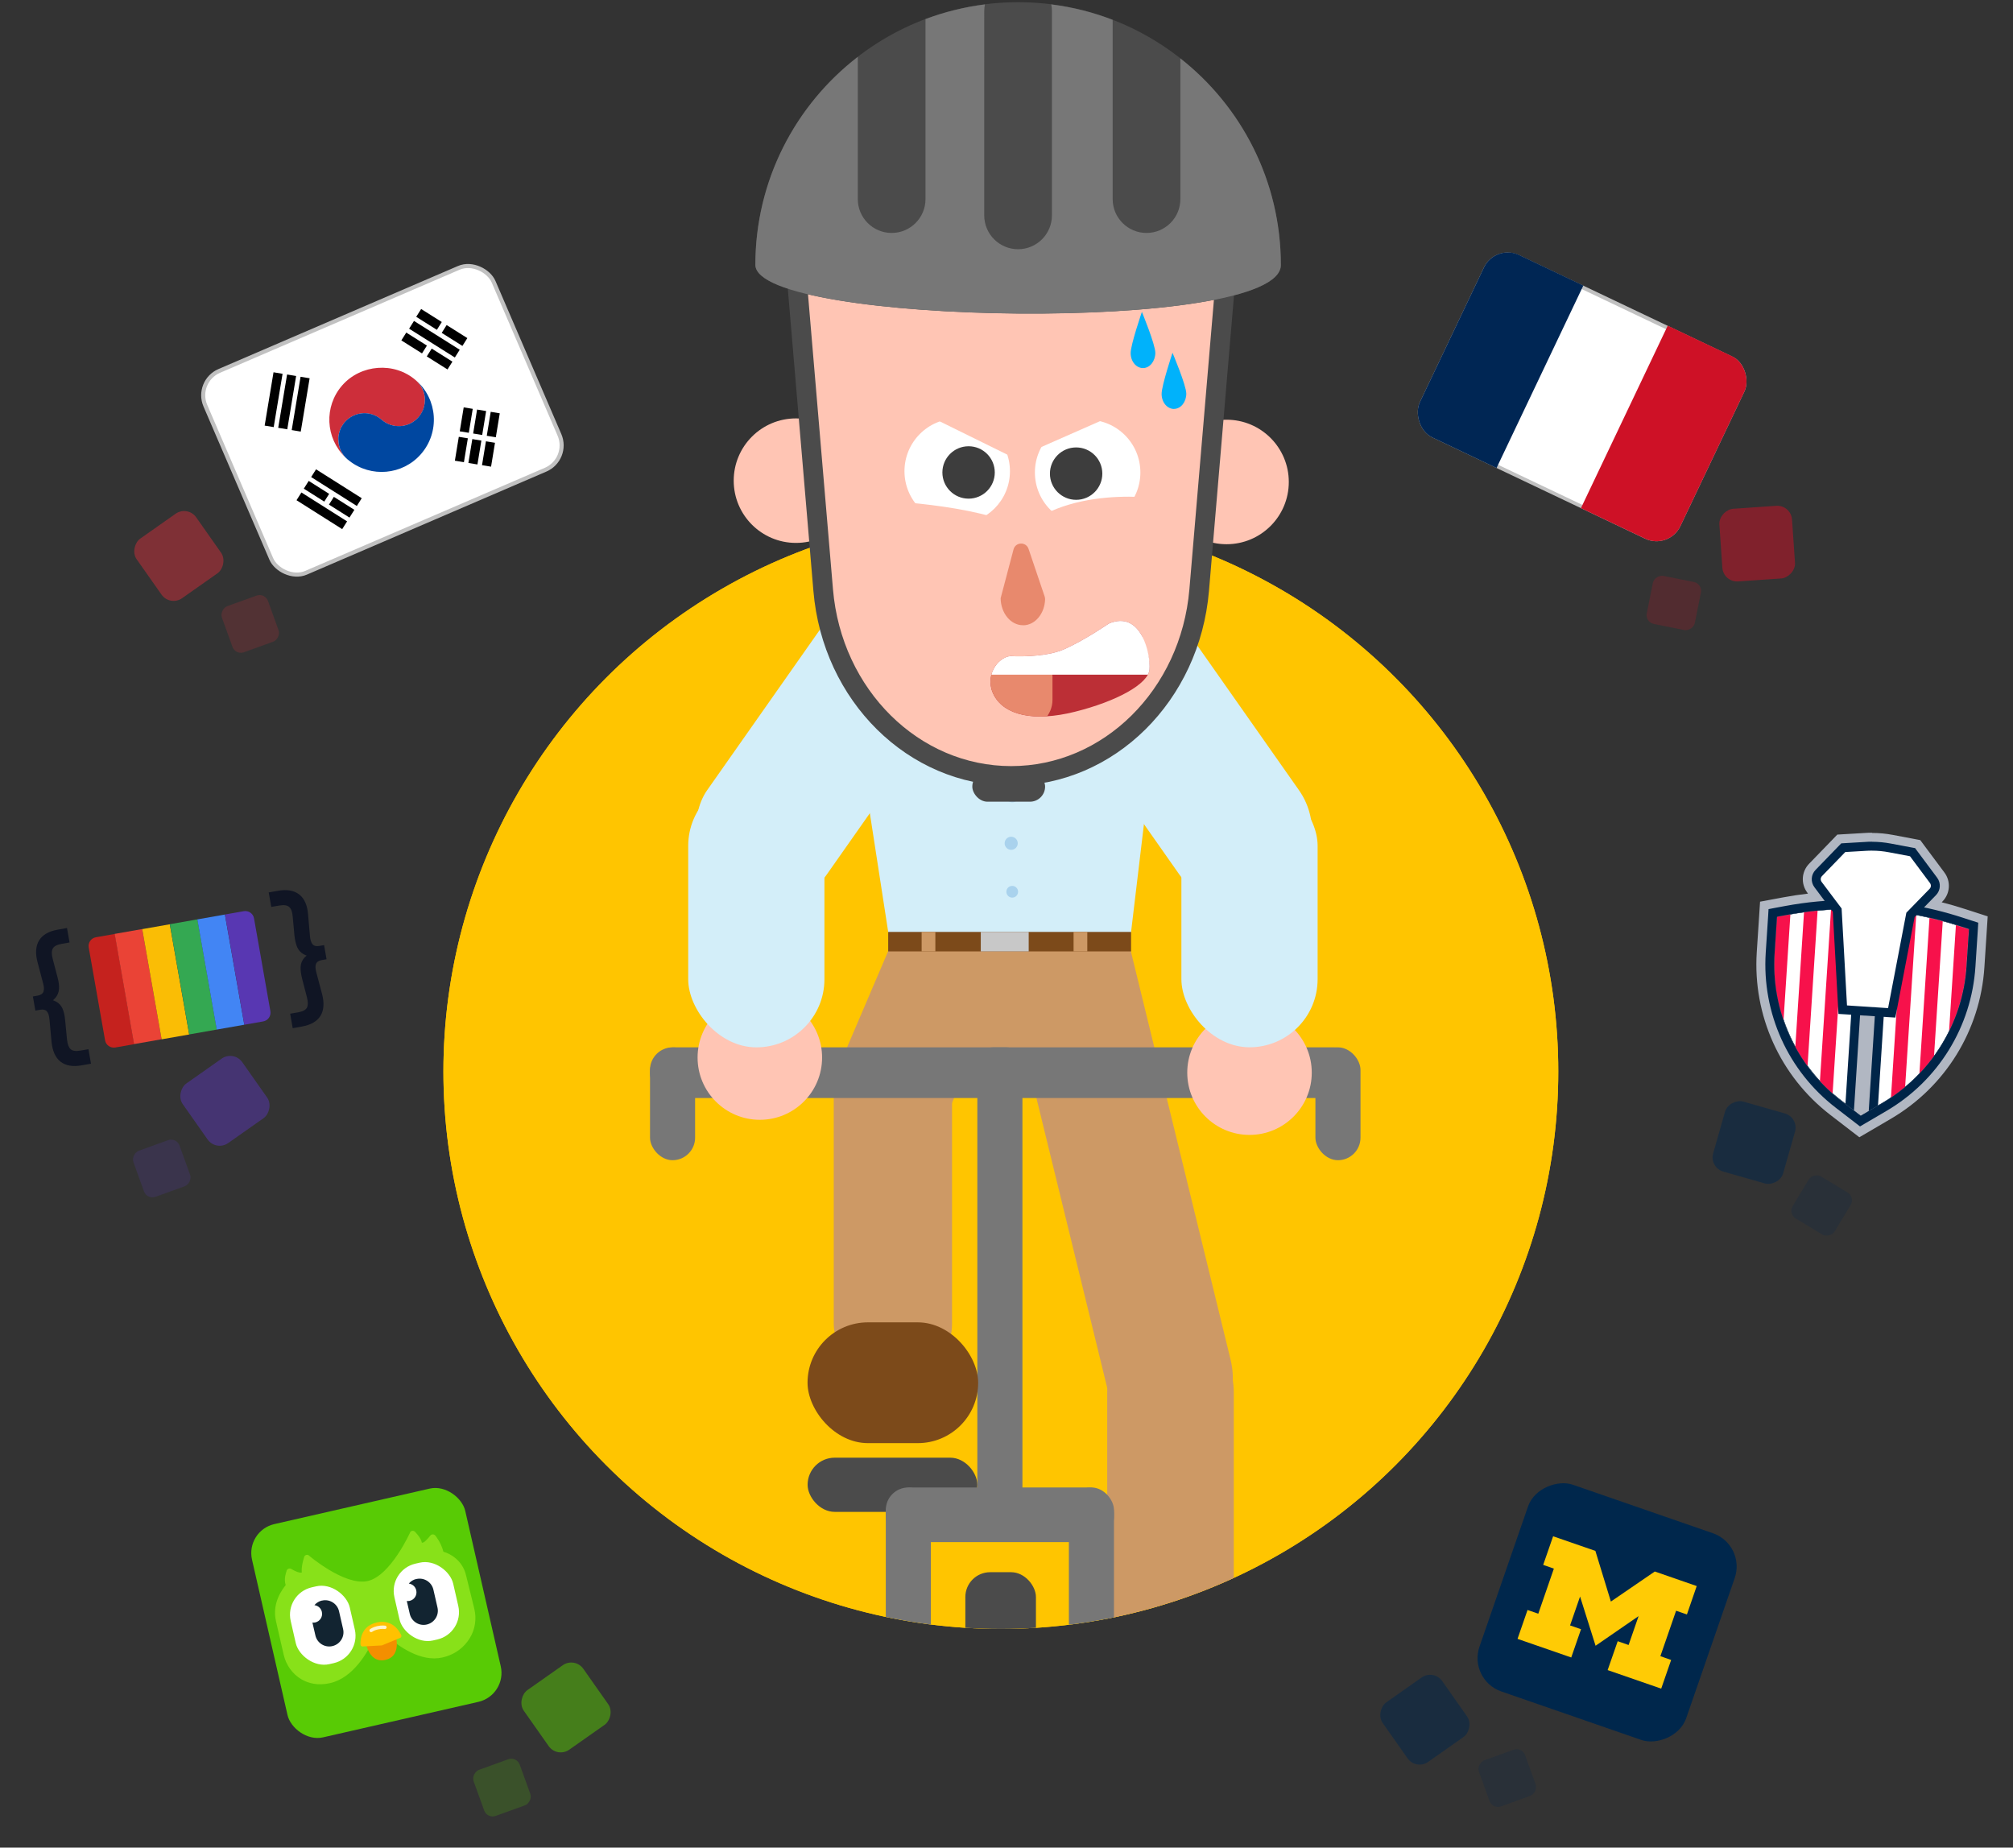 <?xml version="1.0" encoding="UTF-8"?><svg id="Layer_1" xmlns="http://www.w3.org/2000/svg" xmlns:xlink="http://www.w3.org/1999/xlink" viewBox="0 0 292 268"><rect x="0" y="0" width="292" height="268" fill="#333333" stroke="none"/><defs><style>.cls-1{fill:#88e119;}.cls-2,.cls-3,.cls-4{fill:none;}.cls-5{fill:#ffcb05;}.cls-6{fill:#ffc100;}.cls-7{fill:#4285f4;}.cls-8{fill:#c5221e;}.cls-9{fill:#777;}.cls-10{fill:#a9d2ed;}.cls-3{stroke:#002548;stroke-width:.06px;}.cls-3,.cls-4,.cls-11{stroke-miterlimit:10;}.cls-12{fill:#002654;}.cls-13{fill:#c1c1c1;}.cls-14,.cls-15,.cls-16{fill:#58cb05;}.cls-17,.cls-18,.cls-19{fill:#00274c;}.cls-20{fill:#0047a0;}.cls-21{fill:#101524;}.cls-22,.cls-23,.cls-24{fill:#ce1126;}.cls-22,.cls-25,.cls-15,.cls-26,.cls-19{opacity:.2;}.cls-23,.cls-27,.cls-16,.cls-28,.cls-18{opacity:.5;}.cls-29{fill:#3d3d3d;}.cls-27,.cls-25,.cls-30{fill:#cd2e3a;}.cls-31{fill:#002548;}.cls-32{fill:#bc2f36;}.cls-33{clip-path:url(#clippath-1);}.cls-34{clip-path:url(#clippath-3);}.cls-35{clip-path:url(#clippath-4);}.cls-36{clip-path:url(#clippath-2);}.cls-37{clip-path:url(#clippath-5);}.cls-38{fill:#b1b7c2;}.cls-39{fill:#7c4a1a;}.cls-40{fill:#fabd05;}.cls-41{fill:#34a852;}.cls-42{fill:#ffc5b4;}.cls-43,.cls-11{fill:#fff;}.cls-44{fill:#cd9965;}.cls-45{fill:#ea4336;}.cls-26,.cls-28,.cls-46{fill:#5837b2;}.cls-47{fill:#ffc500;}.cls-4{stroke:#4b4b4b;stroke-width:2.85px;}.cls-48{opacity:.8;}.cls-49{fill:#00b2fb;}.cls-50{fill:#f38f00;}.cls-51{fill:#e8896d;}.cls-52{fill:#d3eef9;}.cls-53{fill:#122431;}.cls-11{stroke:#c1c1c1;stroke-width:.59px;}.cls-54{fill:#f7114b;}.cls-55{fill:#4b4b4b;}.cls-56{fill:#c8c8c8;}.cls-57{clip-path:url(#clippath);}</style><clipPath id="clippath"><circle class="cls-2" cx="145.18" cy="155.42" r="80.86"/></clipPath><clipPath id="clippath-1"><circle class="cls-47" cx="145.18" cy="155.42" r="80.86"/></clipPath><clipPath id="clippath-2"><path class="cls-2" d="M155.93,63.24c-5.99,1.5-10.16.48-11.71-2.32-1.55-2.8.51-5.59,2.36-5.75,0,0,4.88.34,7.94-1.06s6.3-3.65,6.3-3.65c4.76-2.05,6.1,4.49,5.93,6.63s-4.83,4.66-10.82,6.15Z"/></clipPath><clipPath id="clippath-3"><path class="cls-2" d="M155.93,103.24c-5.99,1.5-10.16.48-11.71-2.32-1.55-2.8.51-5.59,2.36-5.75,0,0,4.88.34,7.94-1.06s6.3-3.65,6.3-3.65c4.76-2.05,6.1,4.49,5.93,6.63s-4.83,4.66-10.82,6.15Z"/></clipPath><clipPath id="clippath-4"><rect class="cls-2" x="208.56" y="42.92" width="41.85" height="29.31" rx="3.84" ry="3.84" transform="translate(47 -93.01) rotate(25.44)"/></clipPath><clipPath id="clippath-5"><path class="cls-2" d="M272.98,160.04l-3.07,1.8-2.83-2.18c-6.57-5.07-10.19-13.07-9.66-21.35l.34-5.33,1.4-.26c8.38-1.57,17.03-1.01,25.14,1.64l1.3.42-.35,5.37c-.53,8.26-5.14,15.72-12.28,19.91Z"/></clipPath></defs><rect class="cls-11" x="32.72" y="45.03" width="45.51" height="31.87" rx="3.84" ry="3.84" transform="translate(-19.58 26.89) rotate(-23.28)"/><path class="cls-30" d="M60.7,60.52c-1.38,1.58-3.77,1.74-5.35.36s-3.97-1.22-5.34.36c-.12.13-.22.27-.31.42-.05.07-.09.14-.14.21-.06.1-.11.21-.17.32,0,.03-.02.05-.02.07-.04.09-.08.18-.1.27-.01.02-.02.05-.02.07-.03.09-.06.18-.08.28,0,.02-.01.04-.01.07-.03.09-.04.19-.06.29-.01.09-.02.19-.02.28,0,.07-.01.15,0,.22,0,.16,0,.33.03.49,0,.07.02.14.03.2.02.1.04.2.07.3.03.11.06.22.1.33.04.11.09.23.14.34.05.12.11.23.18.33.06.11.13.21.21.31s.16.19.24.29c-2.88-2.79-3.11-7.38-.44-10.43s7.55-3.48,10.7-.72c1.58,1.38,1.74,3.78.36,5.35Z"/><path class="cls-20" d="M61.06,65.87c-2.67,3.05-7.25,3.44-10.4.96-.1-.08-.21-.16-.3-.24s-.19-.17-.28-.27c-.09-.1-.17-.19-.24-.29-.08-.1-.15-.21-.21-.31-.07-.11-.13-.21-.18-.33-.05-.11-.1-.22-.14-.34-.04-.11-.08-.22-.1-.33-.03-.1-.05-.2-.07-.3-.01-.07-.03-.13-.03-.2-.02-.16-.03-.33-.03-.49,0-.07,0-.15,0-.22,0-.1.01-.19.02-.28.01-.1.03-.19.06-.29,0-.02,0-.05.01-.07.02-.1.05-.19.08-.28,0-.02,0-.05.02-.07.03-.09.06-.18.1-.27,0-.03.02-.05.02-.07.05-.11.11-.22.17-.32.04-.07.09-.14.14-.21.09-.15.2-.29.31-.42,1.38-1.58,3.77-1.74,5.34-.36s3.98,1.22,5.35-.36,1.22-3.97-.36-5.35c3.16,2.76,3.48,7.55.72,10.71Z"/><rect x="39.69" y="57.96" width="7.84" height="1.33" transform="translate(-21.37 92.03) rotate(-80.56)"/><rect x="37.73" y="57.64" width="7.84" height="1.33" transform="translate(-22.69 89.82) rotate(-80.56)"/><rect x="35.77" y="57.31" width="7.84" height="1.33" transform="translate(-24.01 87.62) rotate(-80.56)"/><rect x="44.88" y="70.07" width="7.84" height="1.33" transform="translate(52.24 156.6) rotate(-147.69)"/><rect x="42.75" y="73.43" width="7.84" height="1.33" transform="translate(46.52 161.66) rotate(-147.69)"/><rect x="48.9" y="71.81" width="1.33" height="3.52" transform="translate(-39.11 76.14) rotate(-57.69)"/><rect x="45.24" y="69.5" width="1.33" height="3.51" transform="translate(-38.85 71.97) rotate(-57.69)"/><rect x="65.87" y="60.27" width="3.52" height="1.33" transform="translate(-3.46 117.79) rotate(-80.67)"/><rect x="65.18" y="64.54" width="3.51" height="1.33" transform="translate(-8.27 120.68) rotate(-80.67)"/><rect x="67.82" y="60.59" width="3.52" height="1.33" transform="translate(-2.15 119.98) rotate(-80.67)"/><rect x="67.12" y="64.87" width="3.51" height="1.33" transform="translate(-6.95 122.87) rotate(-80.67)"/><rect x="69.8" y="60.92" width="3.52" height="1.33" transform="translate(-.82 122.21) rotate(-80.67)"/><rect x="69.1" y="65.2" width="3.51" height="1.33" transform="translate(-5.62 125.09) rotate(-80.67)"/><rect x="59.08" y="48.55" width="7.84" height="1.33" transform="translate(90.1 124.42) rotate(-147.8)"/><rect x="65.26" y="46.89" width="1.34" height="3.55" transform="translate(-10.38 78.52) rotate(-57.8)"/><rect x="61.57" y="44.56" width="1.34" height="3.54" transform="translate(-10.14 74.31) rotate(-57.8)"/><rect x="63.1" y="50.3" width="1.34" height="3.55" transform="translate(-14.28 78.29) rotate(-57.8)"/><rect x="59.41" y="47.98" width="1.34" height="3.54" transform="translate(-14.04 74.08) rotate(-57.8)"/><g class="cls-57"><circle class="cls-47" cx="145.18" cy="155.42" r="80.86"/><g class="cls-33"><circle class="cls-47" cx="145.18" cy="155.42" r="80.86"/></g><rect class="cls-55" x="117.15" y="211.44" width="24.62" height="7.86" rx="3.93" ry="3.93"/><path class="cls-44" d="M178.5,197.2l-14.6-59.79c-1.35-5.53-6.44-9.04-11.36-7.83h0c-4.92,1.2-7.82,6.66-6.47,12.19l14.6,59.79c1.36,5.55,6.48,9.06,11.42,7.82h0c4.89-1.23,7.76-6.67,6.41-12.17Z"/><path class="cls-44" d="M178.97,263.59v-61.54c0-5.69-4.11-10.3-9.18-10.3h0c-5.07,0-9.18,4.61-9.18,10.3v61.54c0,5.72,4.15,10.34,9.24,10.3h0c5.05-.04,9.12-4.64,9.12-10.3Z"/><rect class="cls-42" x="139.89" y="66.75" width="12.97" height="22.18" rx="3.49" ry="3.49" transform="translate(292.5 156.15) rotate(-179.82)"/><path class="cls-42" d="M146.68,72.54h0c14.15,0,25.97-11.68,27.27-26.95l4.29-50.58c0-4.38-3.28-7.92-7.32-7.92h-48.48c-4.04,0-7.32,3.55-7.32,7.92l4.29,50.58c1.29,15.27,13.12,26.95,27.27,26.95Z"/><circle class="cls-42" cx="177.92" cy="29.91" r="9.03"/><circle class="cls-42" cx="115.46" cy="29.72" r="9.03"/><circle class="cls-44" cx="146.68" cy="139.02" r="17.16"/><rect class="cls-52" x="108.98" y="83.89" width="21.23" height="49.89" rx="10.4" ry="10.4" transform="translate(84.32 -48.97) rotate(35.09)"/><rect class="cls-52" x="160.75" y="83.89" width="21.23" height="49.89" rx="10.4" ry="10.4" transform="translate(374.16 99.36) rotate(144.91)"/><rect class="cls-44" x="125.36" y="128.69" width="17.16" height="38.28" rx="8.58" ry="8.58" transform="translate(68.88 -40.74) rotate(23.14)"/><rect class="cls-44" x="120.94" y="150.09" width="17.16" height="50.47" rx="8.58" ry="8.58"/><rect class="cls-9" x="94.29" y="151.92" width="102.77" height="7.35" rx="3.55" ry="3.55"/><rect class="cls-9" x="94.29" y="151.92" width="6.54" height="16.37" rx="3.27" ry="3.27"/><rect class="cls-9" x="141.77" y="151.92" width="6.54" height="70.7" rx="2.3" ry="2.3"/><rect class="cls-9" x="128.49" y="215.76" width="6.54" height="59.05" rx="3.27" ry="3.27"/><rect class="cls-9" x="155.05" y="215.76" width="6.54" height="59.05" rx="3.27" ry="3.27"/><rect class="cls-9" x="190.81" y="151.92" width="6.54" height="16.37" rx="3.27" ry="3.27"/><rect class="cls-9" x="128.49" y="215.76" width="33.11" height="7.93" rx="3.76" ry="3.76"/><rect class="cls-55" x="140.03" y="228.05" width="10.24" height="93.51" rx="3.6" ry="3.6"/><rect class="cls-39" x="117.15" y="191.8" width="24.75" height="17.52" rx="8.76" ry="8.76" transform="translate(259.04 401.13) rotate(-180)"/><rect class="cls-39" x="157.42" y="265.13" width="24.75" height="17.52" rx="6.15" ry="6.15" transform="translate(339.58 547.78) rotate(180)"/><path class="cls-52" d="M164.07,135.18l4.86-40.69c.61-4.06-1.61-7.88-4.6-7.88h-37.18c-2.98,0-5.21,3.82-4.6,7.88l6.29,40.69c.46,3.03,34.88,2.49,35.23,0Z"/><circle class="cls-42" cx="110.22" cy="153.4" r="9.03"/><circle class="cls-42" cx="181.25" cy="155.59" r="9.03"/><rect class="cls-52" x="99.83" y="112.81" width="19.76" height="39.11" rx="9.88" ry="9.88"/><rect class="cls-52" x="171.37" y="112.81" width="19.76" height="39.11" rx="9.88" ry="9.88" transform="translate(362.5 264.72) rotate(-180)"/><rect class="cls-39" x="128.84" y="135.18" width="35.23" height="2.82"/><rect class="cls-56" x="142.27" y="135.18" width="6.95" height="2.82"/><rect class="cls-44" x="155.73" y="135.18" width="1.99" height="2.82"/><rect class="cls-44" x="133.69" y="135.18" width="1.99" height="2.82"/><rect class="cls-43" x="132.25" y="17.42" width="14.5" height="24.24" rx="5.09" ry="5.09" transform="translate(-.27 1.29) rotate(-.53)"/><rect class="cls-55" x="137.34" y="23.09" width="6.8" height="11.96" rx="2.39" ry="2.39" transform="translate(-.26 1.3) rotate(-.53)"/><rect class="cls-43" x="149.31" y="17.27" width="14.5" height="24.24" rx="5.09" ry="5.09" transform="translate(-.26 1.44) rotate(-.53)"/><rect class="cls-55" x="151.55" y="22.96" width="6.8" height="11.96" rx="2.39" ry="2.39" transform="translate(-.26 1.43) rotate(-.53)"/><path class="cls-42" d="M169.93,48.41h-43.23s0-15.85,0-15.85c0,0,15.21.49,21.62,4.13,8.1-6.79,21.62-4.13,21.62-4.13v15.85Z"/><path class="cls-51" d="M148.41,50.69h0c-1.78.02-3.24-1.74-3.26-3.92l1.87-7.08c.29-1.09,1.82-1.14,2.18-.07l2.33,6.89c.05.14.07.29.07.43-.07,2.08-1.46,3.75-3.18,3.76Z"/><g class="cls-36"><path class="cls-32" d="M155.93,63.24c-5.99,1.5-10.16.48-11.71-2.32-1.55-2.8.51-5.59,2.36-5.75,0,0,4.88.34,7.94-1.06s6.3-3.65,6.3-3.65c1.79-1.04,4.16-.45,4.55,1.13,0,0,1.54,3.36,1.38,5.5s-4.83,4.66-10.82,6.15Z"/><rect class="cls-51" x="141.14" y="54.03" width="11.53" height="11.53" rx="4.05" ry="4.05"/><rect class="cls-43" x="141.88" y="49.94" width="25.81" height="7.92"/></g><polygon class="cls-42" points="126.69 6.17 126.69 13.22 147.26 23.36 166.76 14.76 166.76 6.17 126.69 6.17"/><rect class="cls-52" x="135.95" y="81.98" width="19.58" height="9.07" rx="3.19" ry="3.19"/><circle class="cls-10" cx="146.83" cy="99.02" r="1.68"/><circle class="cls-10" cx="146.83" cy="106.92" r="1.47"/><circle class="cls-10" cx="146.83" cy="115.29" r="1.09"/><circle class="cls-10" cx="146.68" cy="122.32" r=".95"/><circle class="cls-10" cx="146.83" cy="129.35" r=".85"/><path class="cls-49" d="M165.83,13.39h0c-.99,0-1.81-.95-1.81-2.18s1.58-5.97,1.58-5.97c0,0,2,4.73,2,5.93s-.78,2.2-1.77,2.21Z"/><path class="cls-49" d="M170.31,19.32h0c-.99,0-1.81-.95-1.81-2.18s1.58-5.97,1.58-5.97c0,0,2,4.73,2,5.93s-.78,2.2-1.77,2.21Z"/><path class="cls-4" d="M115.58.39l3.83,45.21c1.29,15.27,13.12,26.95,27.27,26.95h0c14.15,0,25.97-11.68,27.27-26.95L177.78.39"/><rect class="cls-55" x="141.04" y="71.9" width="10.56" height="4.39" rx="1.54" ry="1.54"/><path class="cls-55" d="M185.79-1.56c0-21.05-17.06-38.11-38.11-38.11S109.56-22.61,109.56-1.56c.15,8.79,76.23,10,76.23,0Z"/><path class="cls-9" d="M171.22-31.52V-11.12c0,2.71-2.2,4.91-4.91,4.91s-4.91-2.2-4.91-4.91v-26c-2.82-1.09-5.81-1.85-8.91-2.24.07.32.1.66.1,1V-8.77c0,2.71-2.2,4.91-4.91,4.91s-4.91-2.2-4.91-4.91v-29.6c0-.34.04-.68.1-1-2.99.38-5.88,1.1-8.62,2.13V-11.12c0,2.71-2.2,4.91-4.91,4.91s-4.91-2.2-4.91-4.91v-20.63c-9.03,6.97-14.86,17.9-14.86,30.19.15,8.79,76.23,10,76.23,0,0-12.16-5.7-22.98-14.57-29.96Z"/></g><path class="cls-42" d="M146.68,112.54h0c14.15,0,25.97-11.68,27.27-26.95l4.29-50.58c0-4.38-3.28-7.92-7.32-7.92h-48.48c-4.04,0-7.32,3.55-7.32,7.92l4.29,50.58c1.29,15.27,13.12,26.95,27.27,26.95Z"/><circle class="cls-42" cx="177.92" cy="69.91" r="9.03"/><circle class="cls-42" cx="115.46" cy="69.72" r="9.03"/><circle class="cls-43" cx="138.85" cy="68.35" r="7.65"/><circle class="cls-29" cx="140.5" cy="68.53" r="3.8"/><circle class="cls-43" cx="157.77" cy="68.53" r="7.65"/><circle class="cls-29" cx="156.1" cy="68.7" r="3.8"/><path class="cls-42" d="M169.93,88.41h-43.23s0-15.85,0-15.85c0,0,15.21.49,21.62,4.13,8.1-6.79,21.62-4.13,21.62-4.13v15.85Z"/><path class="cls-51" d="M148.41,90.69h0c-1.78.02-3.24-1.74-3.26-3.92l1.87-7.08c.29-1.09,1.82-1.14,2.18-.07l2.33,6.89c.05.14.07.29.07.43-.07,2.08-1.46,3.75-3.18,3.76Z"/><g class="cls-34"><path class="cls-32" d="M155.93,103.24c-5.99,1.5-10.16.48-11.71-2.32-1.55-2.8.51-5.59,2.36-5.75,0,0,4.88.34,7.94-1.06s6.3-3.65,6.3-3.65c1.79-1.04,4.16-.45,4.55,1.13,0,0,1.54,3.36,1.38,5.5s-4.83,4.66-10.82,6.15Z"/><rect class="cls-51" x="141.14" y="94.03" width="11.53" height="11.53" rx="4.05" ry="4.05"/><rect class="cls-43" x="141.88" y="89.94" width="25.81" height="7.92"/></g><rect class="cls-55" x="141.04" y="111.9" width="10.56" height="4.39" rx="2.2" ry="2.2"/><path class="cls-4" d="M115.58,40.39l3.83,45.21c1.29,15.27,13.12,26.95,27.27,26.95h0c14.15,0,25.97-11.68,27.27-26.95l3.83-45.21"/><path class="cls-55" d="M185.79,38.44C185.79,17.39,168.72.32,147.68.32s-38.11,17.06-38.11,38.11c.15,8.79,76.23,10,76.23,0Z"/><path class="cls-9" d="M171.22,8.48v20.4c0,2.71-2.2,4.91-4.91,4.91s-4.91-2.2-4.91-4.91V2.88c-2.82-1.09-5.81-1.85-8.91-2.24.07.32.1.66.1,1v29.6c0,2.71-2.2,4.91-4.91,4.91s-4.91-2.2-4.91-4.91V1.64c0-.34.04-.68.1-1-2.99.38-5.88,1.1-8.62,2.13v26.11c0,2.71-2.2,4.91-4.91,4.91s-4.91-2.2-4.91-4.91V8.25c-9.03,6.97-14.86,17.9-14.86,30.19.15,8.79,76.23,10,76.23,0,0-12.16-5.7-22.98-14.57-29.96Z"/><polygon class="cls-42" points="126.69 49.32 126.69 56.38 147.26 66.51 166.76 57.92 166.76 49.32 126.69 49.32"/><path class="cls-49" d="M165.8,53.39h0c-.99,0-1.8-.97-1.79-2.2s1.63-5.95,1.63-5.95c0,0,1.96,4.75,1.95,5.95s-.8,2.2-1.79,2.2Z"/><path class="cls-49" d="M170.31,59.32h0c-.99,0-1.81-.95-1.81-2.18s1.58-5.97,1.58-5.97c0,0,2,4.73,2,5.93s-.78,2.2-1.77,2.21Z"/><g class="cls-35"><path class="cls-43" d="M240.27,78.26c-.53,0-1.05-.12-1.53-.35l-30.87-14.69c-.86-.41-1.51-1.13-1.83-2.03-.32-.9-.27-1.87.14-2.73l9.3-19.54c.59-1.24,1.85-2.03,3.22-2.03.53,0,1.05.12,1.53.35l30.87,14.69c1.78.84,2.53,2.98,1.69,4.75l-9.3,19.54c-.59,1.24-1.85,2.03-3.22,2.03h0Z"/><path class="cls-13" d="M218.7,37.17c.49,0,.97.11,1.41.32l30.87,14.69c.79.38,1.4,1.04,1.69,1.87.29.83.25,1.72-.13,2.52l-9.3,19.54c-.54,1.14-1.71,1.88-2.98,1.88-.49,0-.97-.11-1.41-.32l-30.87-14.69c-1.64-.78-2.34-2.75-1.56-4.39l9.3-19.54c.54-1.14,1.71-1.88,2.98-1.88M218.7,36.63c-1.43,0-2.81.81-3.47,2.19l-9.3,19.54c-.91,1.91-.1,4.2,1.82,5.11l30.87,14.69c.53.25,1.09.37,1.65.37,1.43,0,2.81-.81,3.47-2.19l9.3-19.54c.91-1.91.1-4.2-1.82-5.11l-30.87-14.69c-.53-.25-1.09-.37-1.65-.37h0Z"/><rect class="cls-12" x="209.9" y="36.97" width="14.15" height="29.31" transform="translate(43.23 -88.21) rotate(25.44)"/><rect class="cls-24" x="234.92" y="48.87" width="14.15" height="29.31" transform="translate(50.77 -97.81) rotate(25.44)"/></g><path class="cls-43" d="M284.31,134.34c-2.55-.83-5.16-1.46-7.79-1.88v-.07s3.39-3.46,3.39-3.46c.22-.23.25-.58.06-.84l-2.9-3.89-3.02-.57c-1.09-.21-2.2-.28-3.3-.21l-3.07.18-3.38,3.49c-.22.23-.24.59-.05.84l2.9,3.86v.07c-2.66.07-5.33.36-7.97.85l-1.4.26-.34,5.33c-.54,8.28,3.08,16.29,9.66,21.35l2.83,2.18,3.07-1.8c7.15-4.18,11.75-11.64,12.28-19.91l.35-5.37-1.3-.42Z"/><path class="cls-3" d="M284.31,134.34c-2.55-.83-5.16-1.46-7.79-1.88v-.07s3.39-3.46,3.39-3.46c.22-.23.25-.58.06-.84l-2.9-3.89-3.02-.57c-1.09-.21-2.2-.28-3.3-.21l-3.07.18-3.38,3.49c-.22.23-.24.59-.05.84l2.9,3.86v.07c-2.66.07-5.33.36-7.97.85l-1.4.26-.34,5.33c-.54,8.28,3.08,16.29,9.66,21.35l2.83,2.18,3.07-1.8c7.15-4.18,11.75-11.64,12.28-19.91l.35-5.37-1.3-.42Z"/><path class="cls-38" d="M271.53,123.39c.84,0,1.68.08,2.51.24l3.02.57,2.9,3.89c.19.26.17.61-.06.84l-3.37,3.46v.07c2.62.42,5.23,1.05,7.78,1.88l1.3.42-.35,5.37c-.53,8.26-5.14,15.72-12.28,19.91l-3.07,1.8-2.83-2.18c-6.57-5.07-10.19-13.07-9.66-21.35l.35-5.33,1.4-.26c2.64-.5,5.31-.78,7.97-.85v-.07s-2.9-3.86-2.9-3.86c-.19-.26-.17-.61.05-.84l3.38-3.49,3.07-.18c.26-.02.53-.02.79-.02M271.53,120.79c-.31,0-.63,0-.94.03l-3.07.18-1.01.06-.7.73-3.38,3.49c-1.12,1.15-1.23,2.92-.26,4.21l.09.13c-1.2.14-2.39.32-3.57.54l-1.4.26-1.98.37-.13,2.01-.35,5.33c-.59,9.16,3.39,17.97,10.66,23.58l2.83,2.18,1.39,1.07,1.51-.88,3.07-1.8c7.9-4.63,12.97-12.84,13.56-21.98l.35-5.37.13-2.01-1.91-.62-1.3-.42c-1.14-.37-2.3-.71-3.47-1l.12-.12c1.12-1.15,1.24-2.91.28-4.2l-2.9-3.89-.6-.81-.99-.19-3.02-.57c-.99-.19-1.99-.28-3-.28h0Z"/><g class="cls-37"><rect class="cls-54" x="256.65" y="130.82" width="1.95" height="37.95" transform="translate(10.2 -16.31) rotate(3.7)"/><rect class="cls-54" x="260.54" y="131.07" width="1.95" height="37.95" transform="translate(10.23 -16.56) rotate(3.7)"/><rect class="cls-54" x="264.42" y="131.33" width="1.95" height="37.95" transform="translate(10.25 -16.81) rotate(3.7)"/><rect class="cls-54" x="274.84" y="131.97" width="1.95" height="37.95" transform="translate(10.31 -17.48) rotate(3.7)"/><rect class="cls-54" x="278.72" y="132.22" width="1.95" height="37.95" transform="translate(10.34 -17.73) rotate(3.7)"/><rect class="cls-54" x="282.64" y="131.95" width="1.95" height="37.95" transform="translate(10.33 -17.98) rotate(3.7)"/><rect class="cls-38" x="261.61" y="152.48" width="17.65" height="3.44" transform="translate(99.11 414.12) rotate(-86.3)"/><path class="cls-31" d="M269.9,145.97l2.14.14-1.05,16.32-2.14-.14,1.05-16.32M268.69,144.59l-.08,1.29-1.05,16.32-.08,1.29,1.29.08,2.14.14,1.29.08.08-1.29,1.05-16.32.08-1.29-1.29-.08-2.14-.14-1.29-.08h0Z"/></g><path class="cls-31" d="M268.54,131.83c5.34,0,10.66.84,15.77,2.51l1.3.42-.35,5.37c-.53,8.26-5.14,15.72-12.28,19.91l-3.07,1.8-2.83-2.18c-6.57-5.07-10.19-13.07-9.66-21.35l.35-5.33,1.4-.26c3.1-.58,6.24-.87,9.37-.87M268.54,130.53h0c-3.21,0-6.45.3-9.61.89l-1.4.26-.99.19-.06,1.01-.35,5.33c-.56,8.73,3.23,17.13,10.16,22.47l2.83,2.18.69.53.75-.44,3.07-1.8c7.53-4.41,12.36-12.24,12.92-20.94l.35-5.37.06-1-.96-.31-1.3-.42c-5.23-1.71-10.67-2.57-16.17-2.57h0Z"/><path class="cls-43" d="M267.31,146.46l-.8-14.44-2.78-3.7c-.39-.51-.34-1.22.11-1.68l3.55-3.67,3.32-.2c.28-.02.55-.02.83-.02.88,0,1.77.08,2.63.25l3.27.62,3.05,4.1c.38.51.34,1.22-.11,1.68l-3.24,3.32-2.72,14.21-7.1-.46Z"/><path class="cls-31" d="M271.53,123.39c.84,0,1.68.08,2.51.24l3.02.57,2.9,3.89c.19.26.17.61-.06.84l-3.37,3.46-2.65,13.84-5.96-.39-.78-14.06-2.9-3.86c-.19-.26-.17-.61.05-.84l3.38-3.49,3.07-.18c.26-.02.53-.02.79-.02M271.53,122.09c-.29,0-.58,0-.87.03l-3.07.18-.5.03-.35.36-3.38,3.49c-.67.69-.74,1.75-.16,2.52l2.66,3.55.76,13.67.06,1.15,1.15.07,5.96.39,1.14.07.22-1.12,2.58-13.46,3.1-3.18c.67-.69.74-1.75.17-2.52l-2.9-3.89-.3-.41-.5-.09-3.02-.57c-.91-.17-1.83-.26-2.75-.26h0Z"/><g id="rainbow"><path id="Rectangle_17" class="cls-8" d="M13.92,135.95l2.73-.48h0l2.81,15.99h0l-2.73.48c-.7.12-1.37-.34-1.49-1.05l-2.37-13.45c-.12-.7.34-1.37,1.05-1.49Z"/><rect id="Rectangle_18" class="cls-45" x="18.02" y="134.99" width="4.06" height="16.23" transform="translate(-24.51 5.64) rotate(-9.98)"/><rect id="Rectangle_19" class="cls-40" x="22.02" y="134.29" width="4.06" height="16.23" transform="translate(-24.33 6.33) rotate(-9.98)"/><rect id="Rectangle_20" class="cls-41" x="26.02" y="133.58" width="4.06" height="16.23" transform="translate(-24.14 7.01) rotate(-9.98)"/><rect id="Rectangle_21" class="cls-7" x="30.01" y="132.88" width="4.06" height="16.23" transform="translate(-23.96 7.69) rotate(-9.98)"/><path id="Rectangle_22" class="cls-46" d="M32.63,132.65l2.73-.48c.7-.12,1.37.34,1.49,1.05l2.37,13.45c.12.7-.34,1.37-1.05,1.49l-2.73.48h0l-2.81-15.99h0Z"/></g><path class="cls-21" d="M11.84,154.53c-1.3.23-2.32.05-3.07-.54-.74-.59-1.17-1.56-1.3-2.92l-.29-3.18c-.05-.57-.18-.97-.39-1.2-.21-.23-.53-.3-.98-.22l-.68.12-.36-2.05.68-.12c.45-.08.73-.27.85-.56.11-.29.1-.71-.05-1.25l-.8-3.02c-.35-1.31-.27-2.38.22-3.18.5-.81,1.4-1.33,2.7-1.56l1.35-.24.37,2.1-1.16.2c-.68.12-1.1.35-1.28.69-.18.34-.18.84,0,1.5l.69,2.64c.18.66.26,1.24.22,1.73-.04.49-.22.92-.54,1.29-.32.37-.82.72-1.5,1.03l-.16-.92c.74.04,1.32.17,1.75.4.43.23.75.57.95,1.01.2.45.33,1.01.39,1.7l.27,2.79c.07.68.24,1.15.52,1.41.28.26.75.33,1.43.21l1.16-.2.37,2.1-1.35.24Z"/><path class="cls-21" d="M43.81,148.9l-1.35.24-.37-2.1,1.16-.2c.68-.12,1.1-.35,1.27-.68.17-.34.18-.84,0-1.51l-.7-2.71c-.17-.67-.24-1.24-.21-1.73.03-.49.21-.91.53-1.28.33-.36.83-.69,1.51-.97l.16.92c-.74-.07-1.33-.22-1.76-.46-.43-.24-.74-.58-.94-1.03-.19-.45-.33-1.01-.4-1.7l-.25-2.72c-.05-.69-.22-1.16-.51-1.41-.29-.26-.77-.33-1.44-.21l-1.16.2-.37-2.1,1.35-.24c1.3-.23,2.33-.05,3.08.54s1.18,1.56,1.28,2.92l.27,3.11c.05.56.18.95.38,1.19.21.24.54.32.99.24l.68-.12.36,2.05-.68.12c-.45.08-.73.26-.85.55-.12.29-.1.71.05,1.26l.82,3.09c.35,1.31.27,2.38-.22,3.18-.5.81-1.39,1.33-2.7,1.56Z"/><rect class="cls-14" x="38.74" y="218.1" width="31.73" height="31.73" rx="4.31" ry="4.31" transform="translate(-50.75 18.04) rotate(-12.87)"/><path class="cls-1" d="M68.79,233.31c.37,1.49.14,3.07-.68,4.36-.72,1.14-1.93,2.29-3.93,2.75-3.15.72-6.42-1.65-8.11-3.17-.58-.51-1.48-.33-1.8.38-.96,2.11-3.07,5.75-6.38,6.51-1.77.4-3.14.04-4.16-.55-1.33-.78-2.25-2.1-2.59-3.61l-1.11-4.84c-.63-2.75,1.08-4.77,1.41-5.22-.31-.92.11-1.97.11-1.97.02-.35.41-.55.71-.37.48.29,1.1.6,1.52.52-.12-.83.32-2.18.32-2.18.04-.3.36-.47.63-.35,0,0,5.26,4.52,8.61,3.76s6.19-7.13,6.19-7.13c.2-.23.56-.2.73.06,0,0,.8.78.93,1.49.24.15.82-.5,1.23-1.01.21-.26.6-.22.77.06,0,0,.77.9,1.13,2.28.95.26,2.76,1.22,3.28,3.4l1.19,4.83Z"/><rect class="cls-43" x="57.48" y="226.59" width="8.75" height="11.43" rx="4.06" ry="4.06" transform="translate(-50.2 19.62) rotate(-12.87)"/><rect class="cls-43" x="42.43" y="230.03" width="8.79" height="11.43" rx="4.07" ry="4.07" transform="translate(-51.34 16.35) rotate(-12.87)"/><path class="cls-50" d="M55.91,240.77c-2.71.62-3.01-3.34-3.01-3.34l4.28-.98s1.44,3.7-1.27,4.32Z"/><path class="cls-6" d="M54.63,235.35c-2.63.6-2.33,3.24-2.33,3.24.04.16.2.27.37.23l2.73-.15,2.59-1.07c.16-.04.27-.2.23-.37,0,0-.95-2.49-3.59-1.89Z"/><path class="cls-53" d="M46.71,232.16c-.45.1-.82.34-1.1.67.52.07.96.44,1.08.98.16.69-.27,1.37-.96,1.53-.14.03-.28.03-.41.02l.43,1.86c.25,1.11,1.36,1.81,2.47,1.55s1.81-1.36,1.55-2.47l-.59-2.58c-.25-1.11-1.36-1.81-2.47-1.55Z"/><path class="cls-53" d="M60.4,229.03c-.45.1-.82.34-1.1.67.52.07.96.44,1.08.98.16.69-.27,1.37-.96,1.53-.14.03-.28.03-.41.02l.43,1.86c.25,1.11,1.36,1.81,2.47,1.55s1.81-1.36,1.55-2.47l-.59-2.58c-.25-1.11-1.36-1.81-2.47-1.55Z"/><g class="cls-48"><path class="cls-43" d="M53.69,236.31c-.11.08-.13.23-.05.34.08.11.23.13.34.05,0,0,.3-.23.85-.35s.97-.06.97-.06c.13.02.26-.07.28-.21.02-.13-.07-.26-.21-.28-.05,0-.53-.07-1.15.07-.63.14-.99.41-1.03.44"/></g><rect class="cls-17" x="217.26" y="218.03" width="31.73" height="31.73" rx="5.11" ry="5.11" transform="translate(-64.18 377.63) rotate(-70.9)"/><polygon class="cls-5" points="225.29 222.84 223.85 226.99 225.4 227.53 223.14 234.07 221.58 233.53 220.13 237.72 227.92 240.42 229.34 236.32 227.75 235.77 229.2 231.58 231.45 238.72 237.69 234.42 236.24 238.61 234.66 238.06 233.2 242.25 240.97 244.94 242.41 240.78 240.85 240.23 243.13 233.64 244.7 234.18 246.12 230.06 240.04 227.95 233.67 232.31 231.42 224.96 225.29 222.84"/><rect class="cls-16" x="76.83" y="242.4" width="10.56" height="10.56" rx="2.14" ry="2.14" transform="translate(-73.25 457.32) rotate(-125.12)"/><rect class="cls-15" x="69.24" y="255.72" width="7.11" height="7.11" rx="1.3" ry="1.3" transform="translate(-146.31 415.84) rotate(-109.86)"/><rect class="cls-28" x="27.36" y="154.42" width="10.56" height="10.56" rx="2.14" ry="2.14" transform="translate(-79.22 278.25) rotate(-125.12)"/><rect class="cls-26" x="19.9" y="165.93" width="7.11" height="7.11" rx="1.3" ry="1.3" transform="translate(-127.97 249.13) rotate(-109.86)"/><rect class="cls-27" x="20.66" y="75.37" width="10.56" height="10.56" rx="2.14" ry="2.14" transform="translate(-25.1 148.26) rotate(-125.12)"/><rect class="cls-25" x="32.75" y="86.94" width="7.11" height="7.11" rx="1.3" ry="1.3" transform="translate(-36.48 155.39) rotate(-109.86)"/><rect class="cls-18" x="201.41" y="244.18" width="10.56" height="10.56" rx="2.14" ry="2.14" transform="translate(121.55 562.02) rotate(-125.12)"/><rect class="cls-19" x="215.07" y="254.35" width="7.11" height="7.11" rx="1.3" ry="1.3" transform="translate(50.35 551.15) rotate(-109.86)"/><rect class="cls-18" x="249.15" y="160.44" width="10.56" height="10.56" rx="2.14" ry="2.14" transform="translate(25.29 364.94) rotate(-74.08)"/><rect class="cls-19" x="260.69" y="171.31" width="7.11" height="7.11" rx="1.3" ry="1.3" transform="translate(-22.14 310.45) rotate(-58.83)"/><rect class="cls-23" x="249.63" y="73.58" width="10.56" height="10.56" rx="2.14" ry="2.14" transform="translate(193.78 338.59) rotate(-93.95)"/><rect class="cls-22" x="239.24" y="83.9" width="7.11" height="7.11" rx="1.3" ry="1.3" transform="translate(109.43 308.39) rotate(-78.69)"/></svg>
